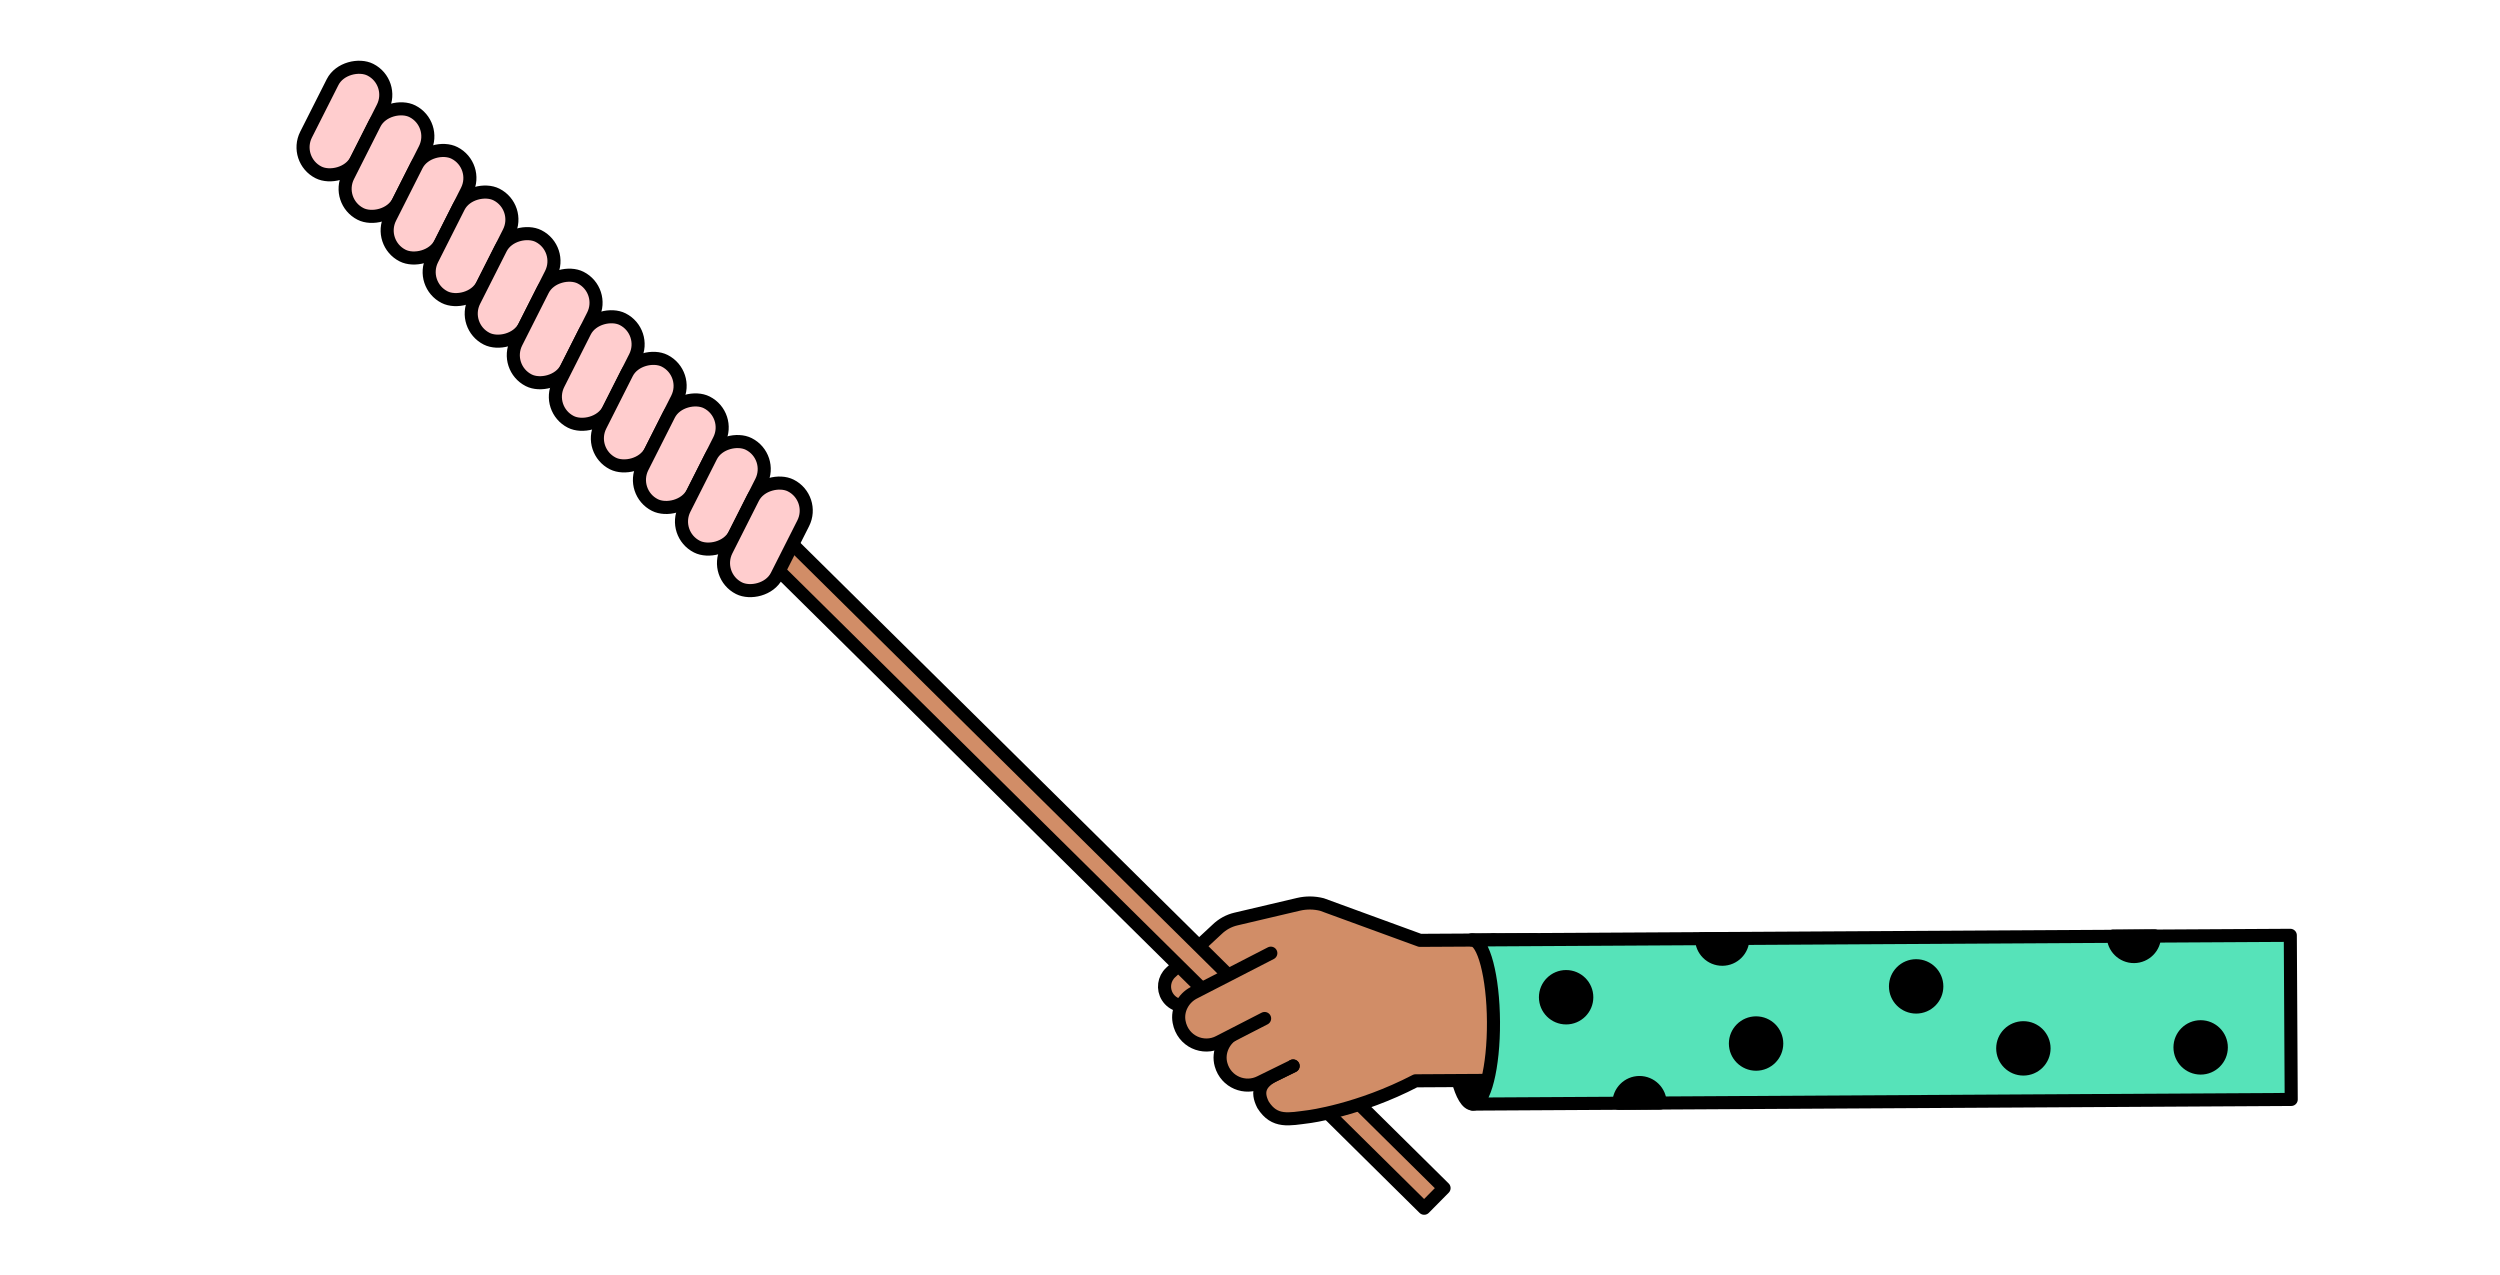 <svg viewBox="0 0 382.33 194.96" xmlns="http://www.w3.org/2000/svg" id="Ebene_1">
  <defs>
    <style>
      .cls-1 {
        fill: #ffcdce;
      }

      .cls-1, .cls-2, .cls-3, .cls-4 {
        stroke: #000;
        stroke-linecap: round;
        stroke-linejoin: round;
        stroke-width: 2px;
      }

      .cls-2 {
        fill: #56e3b9;
      }

      .cls-3 {
        fill: #000;
      }

      .cls-4 {
        fill: #d18d67;
      }
    </style>
  </defs>
  <path d="M221.98,156.32c.04,6.93,1.51,12.54,3.28,12.53,1.77-.01,3.18-5.63,3.14-12.57-.04-6.93-1.51-12.54-3.28-12.53-1.77.01-3.18,5.64-3.14,12.57Z" class="cls-3"></path>
  <path d="M198.99,169l35.79-25.29-17.62.1-14.99-5.48c-1.18-.3-2.41-.31-3.6-.03l-9.56,2.25c-1.08.25-2.07.8-2.87,1.57l-7.11,6.61c-1.03.96-1.24,2.51-.49,3.71h0c.81,1.29,2.46,1.75,3.82,1.06l2.66-1.35" class="cls-4"></path>
  <rect transform="translate(482.84 147.6) rotate(134.67)" height="24.51" width="4.33" y="162.35" x="208.44" class="cls-4"></rect>
  <rect transform="translate(265.1 59.66) rotate(134.67)" height="188.13" width="4.33" y="-8.89" x="117.93" class="cls-4"></rect>
  <g>
    <rect transform="translate(92.94 -20.15) rotate(116.8)" ry="4.3" rx="4.3" height="8.6" width="17.59" y="14.21" x="43.87" class="cls-1"></rect>
    <rect transform="translate(107.94 -16.67) rotate(116.8)" ry="4.3" rx="4.3" height="8.6" width="17.59" y="20.56" x="50.3" class="cls-1"></rect>
    <rect transform="translate(122.96 -13.18) rotate(116.8)" ry="4.3" rx="4.3" height="8.6" width="17.59" y="26.93" x="56.74" class="cls-1"></rect>
    <rect transform="translate(137.96 -9.69) rotate(116.8)" ry="4.3" rx="4.3" height="8.6" width="17.59" y="33.29" x="63.17" class="cls-1"></rect>
    <rect transform="translate(152.96 -6.21) rotate(116.8)" ry="4.3" rx="4.3" height="8.6" width="17.59" y="39.64" x="69.6" class="cls-1"></rect>
    <rect transform="translate(167.98 -2.72) rotate(116.8)" ry="4.3" rx="4.3" height="8.6" width="17.59" y="46.01" x="76.03" class="cls-1"></rect>
    <rect transform="translate(182.98 .76) rotate(116.8)" ry="4.3" rx="4.3" height="8.6" width="17.59" y="52.36" x="82.46" class="cls-1"></rect>
    <rect transform="translate(197.98 4.25) rotate(116.8)" ry="4.3" rx="4.3" height="8.6" width="17.59" y="58.72" x="88.89" class="cls-1"></rect>
    <rect transform="translate(212.98 7.73) rotate(116.8)" ry="4.3" rx="4.3" height="8.6" width="17.59" y="65.07" x="95.32" class="cls-1"></rect>
    <rect transform="translate(228 11.22) rotate(116.8)" ry="4.3" rx="4.3" height="8.6" width="17.59" y="71.44" x="101.76" class="cls-1"></rect>
    <rect transform="translate(243 14.7) rotate(116.8)" ry="4.3" rx="4.3" height="8.6" width="17.59" y="77.8" x="108.19" class="cls-1"></rect>
  </g>
  <path d="M197.76,163.02l-2.94,1.44c-2.07,1.07-2.72,2.43-1.66,4.5,1.76,2.8,4,2.19,6.96,1.82,0,0,7.66-.96,16.37-5.49l23.88-.14-.07-13.14,12.06-4.1-24.03-4.18" class="cls-4" id="Pfad_6344"></path>
  <path d="M197.76,163.02l-5.01,2.46c-2.33,1.2-5.26.02-6.01-2.65-.55-1.94.45-3.99,2.25-4.91l3.61-1.86" class="cls-4" id="Pfad_6344-2"></path>
  <path d="M225.26,168.85l125.14-.71-.14-25.1-125.14.71c1.77-.01,3.24,5.6,3.28,12.53.04,6.93-1.37,12.56-3.14,12.57Z" class="cls-2"></path>
  <path d="M194.35,145.77l-11.74,6.04s-.04.03-.06.03c-1.6.84-2.56,2.64-2.23,4.43.55,3,3.71,4.36,6.15,3.05l6.93-3.56" class="cls-4"></path>
  <circle r="3.16" cy="152.51" cx="239.51" class="cls-3"></circle>
  <circle r="3.16" cy="159.59" cx="268.56" class="cls-3"></circle>
  <circle r="3.16" cy="160.33" cx="309.44" class="cls-3"></circle>
  <circle r="3.16" cy="150.85" cx="293.04" class="cls-3"></circle>
  <circle r="3.16" cy="160.18" cx="336.55" class="cls-3"></circle>
  <path d="M247.58,168.72c0-1.74,1.4-3.16,3.14-3.17,1.74,0,3.16,1.4,3.17,3.14l-6.31.04Z" class="cls-3"></path>
  <path d="M260.23,143.56c0,1.74,1.43,3.15,3.17,3.14,1.74,0,3.15-1.43,3.14-3.17l-6.31.04Z" class="cls-3"></path>
  <path d="M323.19,143.15c0,1.74,1.43,3.15,3.17,3.14s3.15-1.43,3.14-3.17l-6.31.04Z" class="cls-3"></path>
</svg>